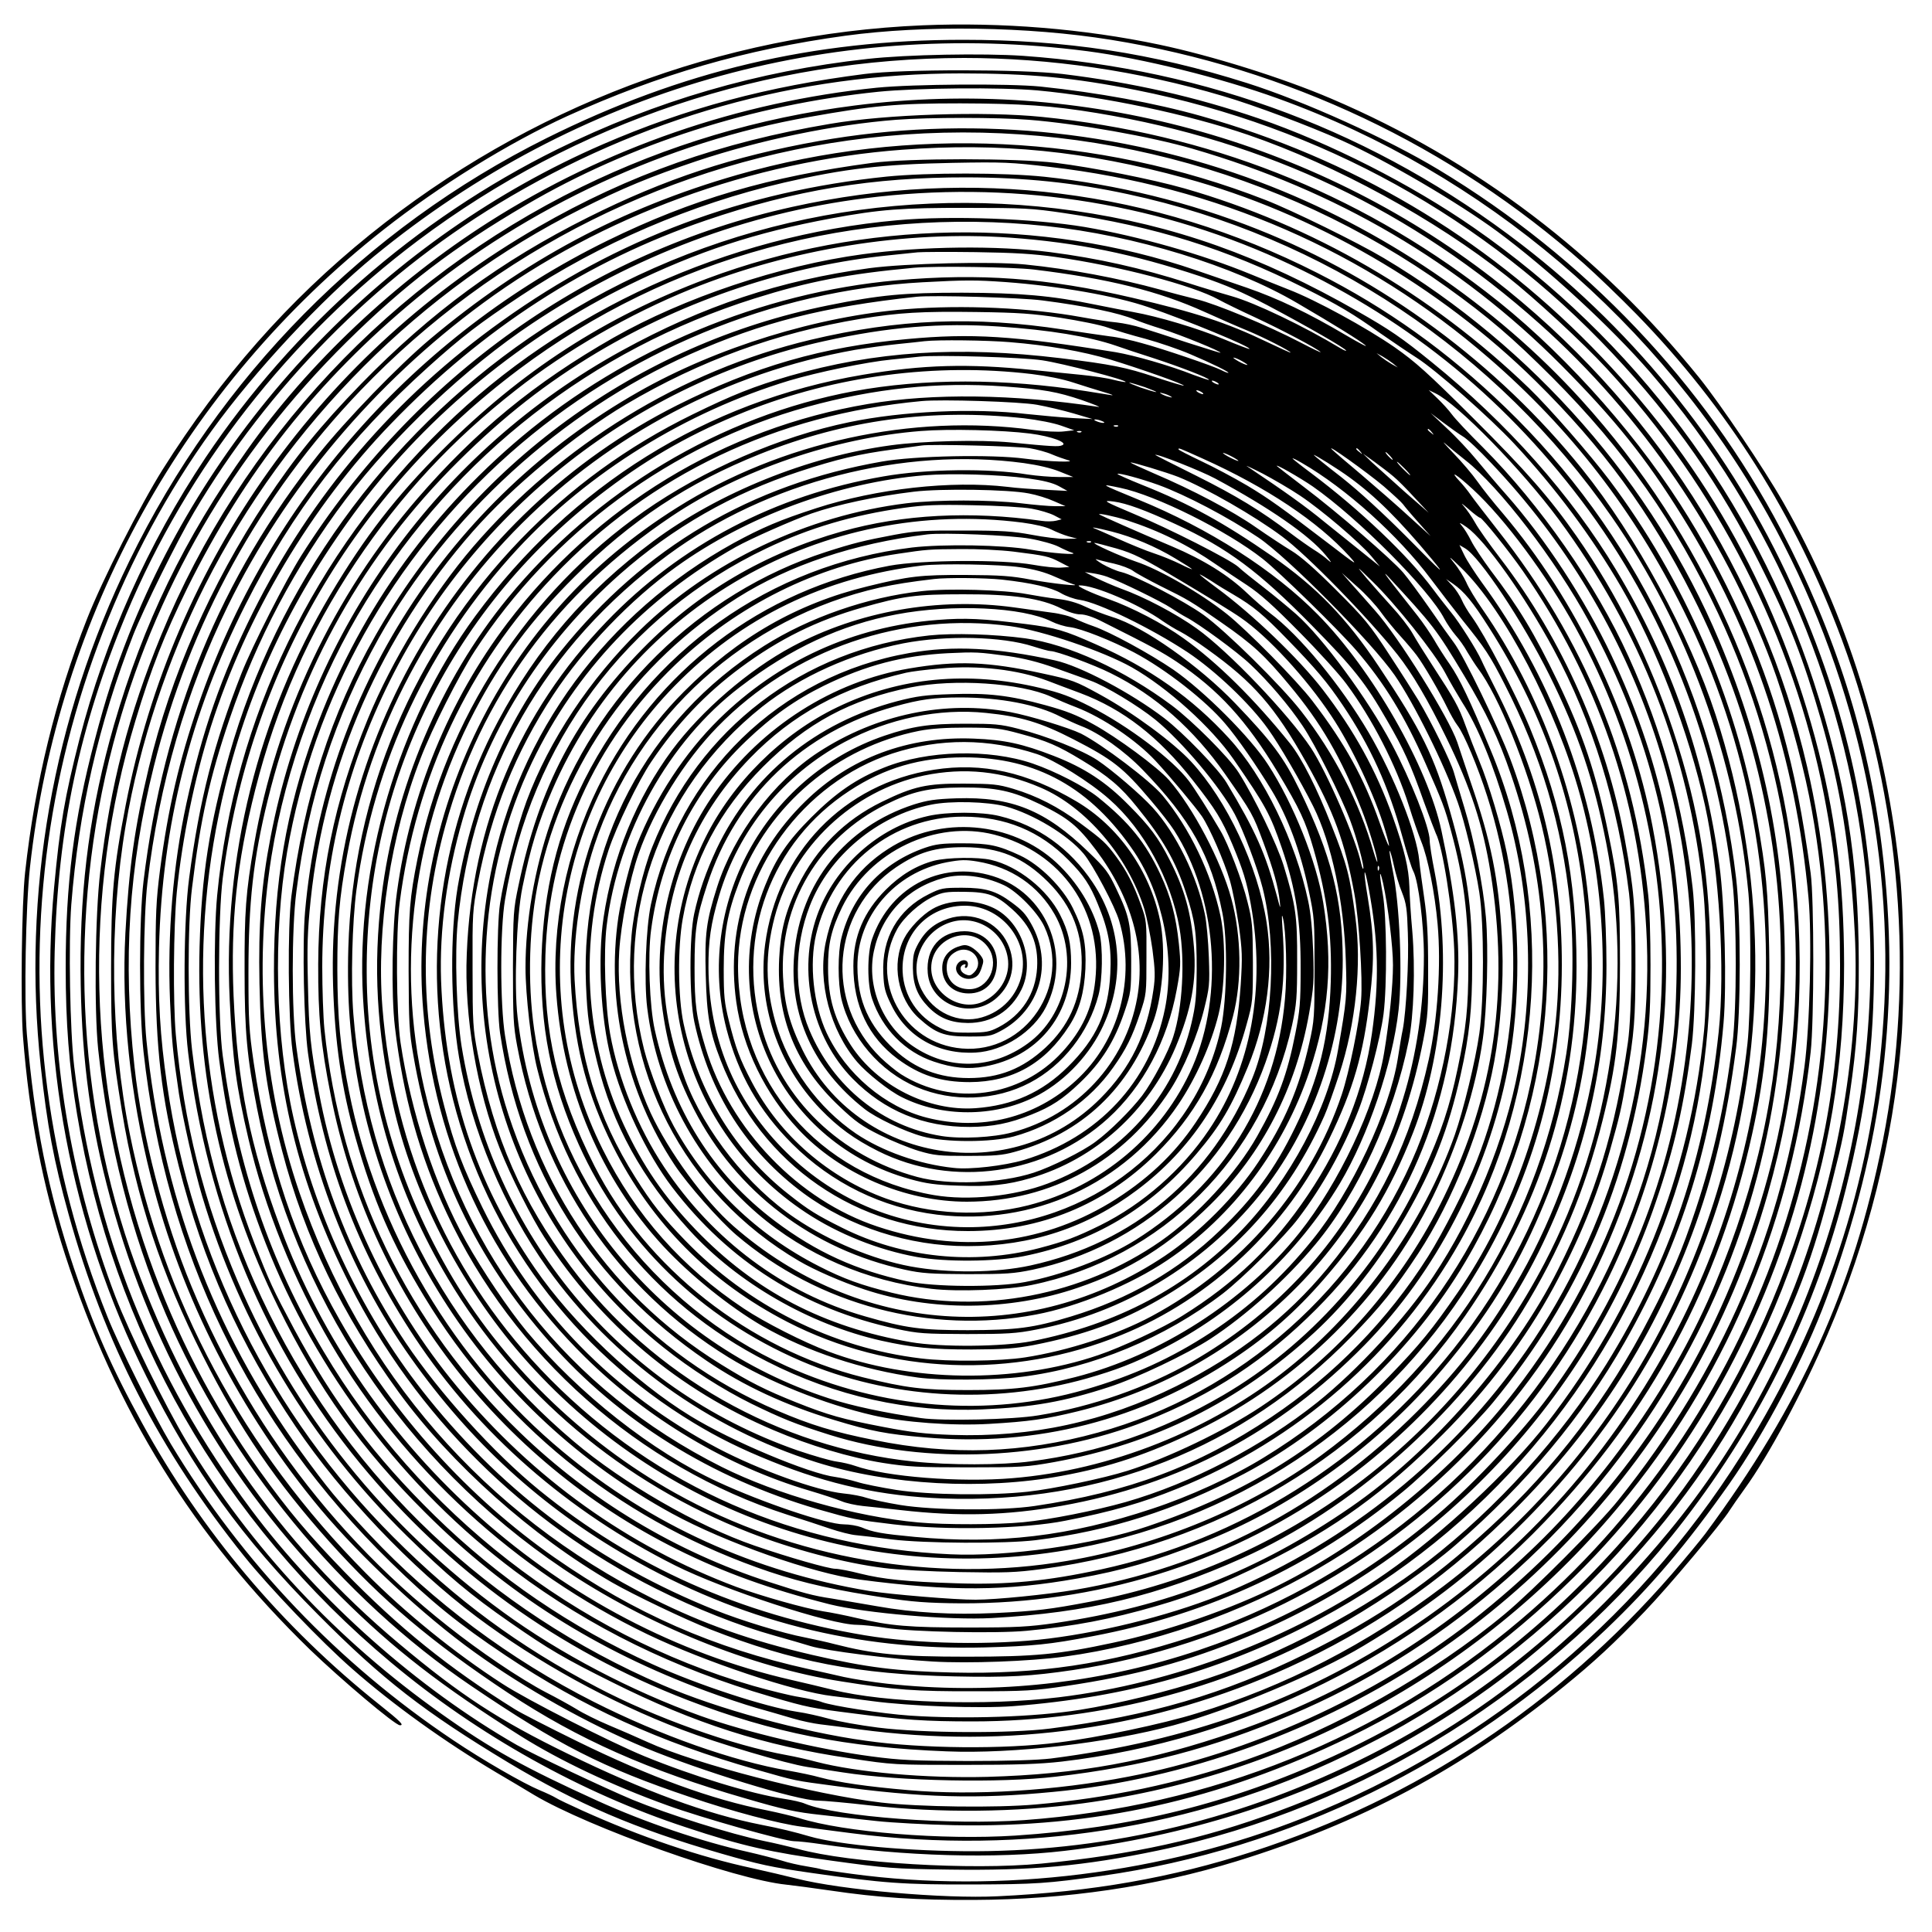 <?xml version="1.0" encoding="UTF-8" standalone="yes"?>
<svg version="1.0" xmlns="http://www.w3.org/2000/svg" width="100mm" height="100mm" viewBox="0 0 1000 1000" preserveAspectRatio="xMidYMid meet">
  <g transform="translate(0,1000) scale(0.1,-0.1)" fill="#000000" stroke="none">
    <path d="M4776 9869 c-1044 -44 -2042 -422 -2862 -1084 -421 -340 -771 -737
-1072 -1215 -114 -181 -313 -573 -391 -772 -163 -412 -270 -848 -321 -1313
-18 -160 -24 -682 -11 -851 33 -418 102 -771 218 -1129 261 -807 667 -1460
1267 -2043 161 -155 441 -392 466 -392 23 0 4 19 -105 106 -506 403 -921 896
-1230 1459 -157 285 -250 497 -352 800 -134 398 -205 752 -244 1213 -15 180
-6 662 16 862 143 1304 802 2492 1830 3301 288 227 649 450 951 588 476 216
921 345 1439 416 412 56 947 48 1375 -21 913 -147 1758 -547 2450 -1160 63
-56 185 -173 270 -260 470 -482 826 -1046 1063 -1684 307 -826 381 -1742 212
-2597 -151 -759 -424 -1364 -918 -2031 -27 -36 -106 -131 -175 -211 -587 -675
-1319 -1159 -2169 -1435 -417 -135 -831 -208 -1318 -231 -280 -14 -810 33
-1040 91 -55 14 -158 38 -230 54 -275 59 -581 163 -884 300 -62 28 -123 57
-135 65 -11 7 -49 25 -83 39 -84 35 -296 157 -446 258 -594 397 -1092 919
-1462 1533 -87 145 -269 509 -329 660 -308 769 -415 1578 -316 2385 98 793
399 1569 856 2201 220 306 570 681 842 904 1046 858 2352 1233 3690 1060 284
-37 692 -138 987 -245 1067 -385 1977 -1159 2535 -2154 445 -795 658 -1723
599 -2611 -51 -782 -277 -1501 -685 -2175 -538 -892 -1343 -1572 -2314 -1958
-730 -290 -1573 -395 -2341 -291 -84 11 -156 22 -159 24 -4 2 -38 9 -76 15
-38 6 -96 19 -129 30 -33 10 -114 31 -180 46 -230 51 -528 152 -770 262 -381
173 -554 269 -810 451 -541 383 -985 858 -1321 1413 -109 182 -295 560 -367
748 -221 580 -329 1192 -314 1785 16 636 129 1169 370 1745 317 759 847 1437
1512 1936 818 614 1803 943 2825 944 446 0 902 -67 1340 -197 161 -47 442
-153 615 -230 225 -101 600 -320 805 -471 261 -193 590 -496 794 -732 643
-746 1034 -1678 1121 -2670 103 -1182 -282 -2427 -1029 -3330 -563 -681 -1213
-1146 -2021 -1445 -390 -145 -754 -225 -1225 -271 -367 -35 -989 2 -1260 76
-41 11 -120 30 -175 41 -174 36 -497 138 -682 214 -143 60 -512 234 -598 283
-512 293 -1021 745 -1374 1217 -514 689 -813 1437 -917 2295 -22 184 -30 638
-15 838 38 483 141 934 320 1394 54 137 228 490 316 638 384 648 936 1208
1574 1595 738 447 1547 675 2394 675 357 0 586 -22 907 -86 957 -190 1806
-660 2467 -1364 318 -338 561 -686 766 -1097 148 -294 221 -482 312 -797 102
-353 153 -673 175 -1101 30 -577 -84 -1246 -312 -1835 -156 -400 -412 -848
-674 -1175 -426 -534 -933 -950 -1524 -1249 -647 -328 -1332 -495 -2040 -498
-335 -1 -705 32 -860 77 -78 23 -152 41 -250 60 -283 56 -602 173 -1000 367
-359 175 -554 302 -875 571 -619 518 -1077 1176 -1364 1962 -308 845 -349
1810 -115 2695 210 795 620 1500 1210 2082 299 295 552 488 928 708 538 315
1171 518 1822 585 197 20 634 24 824 7 344 -32 777 -123 1090 -230 455 -156
969 -437 1340 -732 146 -115 394 -345 514 -475 574 -620 969 -1395 1127 -2210
60 -309 83 -552 83 -880 1 -580 -99 -1103 -315 -1651 -198 -502 -487 -969
-840 -1359 -432 -478 -903 -826 -1472 -1087 -525 -241 -1044 -370 -1642 -409
-375 -24 -885 17 -1120 91 -33 10 -108 28 -167 40 -285 56 -602 172 -978 356
-151 74 -297 149 -325 167 -342 213 -603 424 -883 712 -186 192 -290 315 -441
526 -237 331 -433 709 -571 1102 -317 898 -342 1875 -69 2777 80 267 152 449
268 685 297 600 673 1076 1186 1500 575 475 1298 810 2030 939 336 60 457 71
785 71 318 -1 476 -12 707 -50 881 -145 1635 -504 2293 -1092 526 -469 950
-1091 1199 -1754 70 -187 154 -485 195 -690 315 -1582 -257 -3215 -1494 -4264
-718 -608 -1602 -965 -2570 -1036 -374 -27 -968 17 -1133 85 -17 8 -66 19
-107 25 -176 27 -473 118 -725 221 -179 74 -608 292 -735 375 -245 158 -504
368 -707 573 -634 639 -1048 1410 -1222 2277 -100 498 -107 1085 -20 1595 71
419 216 857 411 1243 423 836 1118 1532 1945 1945 215 108 360 168 598 248
330 110 711 189 1034 214 169 13 527 13 686 0 253 -20 631 -87 848 -150 745
-216 1378 -588 1907 -1119 277 -279 439 -480 630 -788 371 -596 585 -1244 651
-1972 18 -199 7 -661 -21 -871 -109 -839 -424 -1572 -964 -2245 -98 -123 -444
-470 -586 -588 -372 -310 -878 -595 -1342 -757 -348 -121 -710 -197 -1088
-230 -205 -18 -601 -13 -799 10 -345 41 -960 199 -1209 313 -53 24 -144 64
-202 88 -57 24 -132 61 -165 82 -33 20 -105 60 -160 88 -55 28 -166 96 -246
151 -712 482 -1258 1152 -1588 1950 -143 345 -256 781 -295 1138 -61 548 -29
1036 100 1552 185 742 549 1403 1070 1947 696 727 1623 1189 2619 1306 1062
125 2137 -151 3006 -773 212 -152 339 -261 544 -466 371 -372 638 -752 858
-1221 365 -778 485 -1653 346 -2510 -57 -353 -176 -740 -334 -1088 -280 -620
-729 -1182 -1290 -1619 -501 -389 -1150 -684 -1775 -804 -375 -73 -802 -99
-1135 -70 -221 19 -362 40 -460 66 -38 11 -112 26 -163 35 -287 49 -666 183
-1010 357 -431 218 -831 516 -1158 864 -169 180 -218 240 -357 431 -454 626
-720 1336 -799 2128 -19 190 -16 635 5 815 61 514 200 993 417 1435 297 606
758 1153 1320 1566 613 451 1391 736 2170 794 504 38 950 -6 1464 -147 662
-180 1315 -558 1815 -1051 346 -341 593 -679 811 -1109 319 -627 476 -1319
456 -2008 -15 -551 -120 -1032 -338 -1555 -207 -497 -559 -1006 -960 -1385
-453 -430 -955 -737 -1524 -933 -447 -154 -812 -221 -1284 -234 -320 -8 -673
23 -885 78 -44 12 -111 27 -150 34 -283 51 -687 195 -985 352 -407 213 -730
452 -1055 778 -632 633 -1041 1451 -1170 2339 -37 253 -48 450 -42 711 16 631
161 1208 448 1776 242 480 536 861 945 1229 173 156 264 226 480 369 408 271
881 474 1363 586 310 72 510 95 871 102 262 5 303 3 505 -21 862 -100 1632
-435 2272 -990 423 -366 751 -790 1005 -1301 344 -689 484 -1460 409 -2240
-53 -539 -220 -1086 -479 -1560 -334 -612 -785 -1105 -1352 -1480 -555 -366
-1135 -575 -1850 -667 -69 -8 -215 -13 -430 -13 -280 1 -349 4 -500 24 -266
35 -652 126 -885 210 -354 127 -728 323 -1020 536 -612 446 -1083 1032 -1374
1712 -177 413 -280 824 -321 1278 -15 166 -12 560 5 736 28 281 93 595 176
857 183 575 521 1143 933 1569 478 496 1017 843 1629 1052 462 158 865 224
1352 223 300 -1 554 -27 833 -87 1016 -218 1908 -813 2504 -1670 392 -564 643
-1255 708 -1950 15 -167 12 -616 -5 -775 -126 -1133 -691 -2141 -1575 -2811
-395 -299 -815 -516 -1275 -657 -177 -55 -515 -126 -716 -151 -279 -36 -711
-32 -998 9 -333 46 -769 166 -1051 288 -896 386 -1608 1059 -2036 1922 -215
434 -339 858 -400 1367 -23 198 -24 651 0 838 43 354 92 574 195 876 139 410
339 788 600 1134 250 330 623 683 966 911 525 350 1111 571 1723 648 738 94
1480 -16 2142 -316 635 -288 1149 -698 1565 -1248 429 -567 699 -1250 782
-1973 23 -201 23 -653 0 -842 -39 -312 -96 -571 -191 -858 -70 -210 -123 -336
-237 -555 -213 -414 -490 -778 -823 -1084 -313 -288 -583 -474 -958 -658 -424
-209 -808 -321 -1323 -387 -208 -26 -659 -24 -890 5 -94 12 -208 32 -255 46
-47 13 -121 30 -165 36 -164 25 -513 139 -748 246 -424 192 -798 447 -1126
768 -315 309 -525 589 -728 966 -110 206 -128 244 -206 445 -293 753 -345
1575 -151 2367 129 526 356 999 697 1452 357 473 847 875 1392 1141 354 173
655 272 1050 345 248 46 367 55 700 54 294 0 335 -2 504 -27 468 -69 836 -184
1241 -387 174 -87 257 -136 396 -236 62 -43 146 -100 187 -126 100 -64 377
-308 504 -444 213 -228 404 -484 555 -744 182 -313 349 -748 433 -1129 74
-339 105 -846 71 -1171 -69 -647 -252 -1189 -581 -1720 -235 -378 -566 -744
-925 -1022 -315 -244 -767 -484 -1140 -606 -207 -68 -460 -130 -660 -162 -230
-37 -597 -49 -880 -30 -145 10 -401 50 -456 70 -16 7 -68 18 -115 26 -47 7
-155 34 -240 58 -919 266 -1727 895 -2224 1731 -277 464 -446 961 -522 1530
-26 188 -25 723 0 920 137 1061 680 1994 1534 2634 775 581 1744 845 2728 741
458 -48 970 -205 1300 -399 195 -114 322 -193 352 -218 15 -13 -29 10 -99 51
-194 115 -353 191 -515 247 -81 28 -199 68 -262 90 -805 276 -1722 260 -2531
-43 -531 -199 -962 -478 -1370 -887 -242 -243 -400 -446 -580 -749 -376 -634
-557 -1363 -521 -2097 15 -309 34 -451 97 -720 83 -356 234 -731 427 -1060
377 -644 959 -1177 1638 -1504 298 -143 763 -298 959 -320 52 -6 145 -18 205
-26 192 -26 559 -39 729 -26 595 46 1092 187 1588 452 843 451 1487 1206 1810
2124 139 394 208 805 211 1250 2 445 -55 810 -193 1225 -122 367 -287 700
-500 1005 -137 196 -258 335 -534 610 -239 238 -301 293 -408 368 -146 101
-407 244 -547 298 -53 21 -141 56 -196 79 -250 103 -580 197 -860 245 -262 44
-697 60 -970 35 -880 -78 -1731 -466 -2348 -1069 -674 -658 -1085 -1508 -1173
-2426 -20 -212 -15 -663 11 -855 46 -348 117 -630 240 -945 260 -667 718
-1269 1290 -1697 392 -293 823 -504 1325 -650 193 -56 208 -59 430 -87 252
-33 372 -41 615 -41 680 0 1350 180 1935 520 205 119 429 276 565 394 371 323
655 664 874 1048 296 520 460 1050 512 1653 17 197 6 614 -21 813 -75 555
-252 1062 -535 1532 -233 387 -562 758 -955 1076 -155 126 -217 168 -380 261
-508 290 -954 448 -1470 522 -999 142 -1996 -90 -2820 -657 -750 -515 -1306
-1289 -1553 -2157 -103 -365 -144 -626 -154 -995 -18 -667 113 -1267 407
-1865 208 -423 430 -735 761 -1064 417 -417 885 -714 1457 -925 81 -30 197
-69 257 -86 61 -17 146 -42 190 -55 44 -13 107 -26 140 -30 33 -4 124 -15 201
-26 776 -104 1527 4 2227 322 417 190 781 439 1115 764 446 433 758 909 971
1480 109 293 178 585 227 960 25 185 25 672 0 880 -110 940 -529 1795 -1194
2436 -301 291 -614 514 -975 697 -847 430 -1786 548 -2717 341 -1045 -231
-1955 -878 -2540 -1804 -81 -128 -254 -468 -310 -610 -143 -364 -217 -651
-271 -1060 -29 -216 -32 -686 -5 -905 97 -803 403 -1532 890 -2125 459 -557
1025 -966 1696 -1225 439 -169 823 -245 1340 -265 345 -14 833 43 1175 135
295 80 744 268 982 411 317 190 546 364 787 599 504 491 859 1071 1066 1743
244 792 233 1668 -30 2477 -137 419 -411 924 -690 1271 -438 546 -1035 986
-1680 1242 -352 140 -729 232 -1103 272 -209 22 -606 22 -817 1 -742 -76
-1396 -321 -1990 -746 -558 -398 -987 -901 -1291 -1510 -163 -328 -262 -612
-344 -988 -70 -322 -99 -676 -85 -1022 9 -210 14 -263 46 -480 18 -120 82
-404 120 -530 200 -671 563 -1273 1060 -1760 207 -203 331 -307 536 -449 200
-139 277 -184 528 -309 426 -213 782 -327 1230 -393 223 -34 228 -34 585 -34
279 0 394 4 510 17 946 111 1842 555 2500 1241 550 572 903 1233 1074 2007 71
321 95 588 88 965 -6 298 -15 395 -62 662 -111 629 -377 1242 -764 1757 -101
134 -313 377 -417 477 -509 490 -1121 844 -1784 1034 -165 47 -478 109 -665
132 -208 25 -759 25 -950 0 -534 -71 -933 -188 -1370 -402 -998 -489 -1757
-1350 -2118 -2402 -100 -289 -158 -541 -199 -858 -20 -156 -23 -223 -23 -505
1 -420 30 -668 120 -1025 126 -497 317 -922 606 -1350 236 -349 597 -729 935
-983 314 -235 690 -443 1064 -585 183 -70 539 -176 650 -193 47 -7 129 -20
183 -28 296 -46 813 -56 1102 -22 452 53 809 146 1220 321 757 320 1423 883
1880 1590 426 659 653 1403 672 2210 14 610 -96 1184 -339 1760 -341 810 -963
1519 -1735 1979 -132 79 -476 248 -613 301 -870 340 -1843 386 -2733 130 -600
-172 -1108 -444 -1592 -851 -162 -136 -434 -417 -575 -594 -508 -639 -804
-1361 -907 -2210 -24 -198 -24 -672 0 -885 114 -1034 547 -1927 1278 -2640
212 -207 353 -321 595 -483 401 -268 797 -449 1297 -591 218 -62 192 -56 408
-85 450 -61 736 -69 1129 -31 684 64 1387 319 1970 712 533 359 996 855 1322
1418 171 295 312 629 408 966 151 532 197 1049 144 1619 -84 912 -476 1792
-1110 2491 -445 490 -1035 890 -1664 1127 -726 273 -1520 347 -2282 212 -442
-79 -795 -195 -1194 -395 -450 -225 -812 -490 -1174 -861 -211 -217 -344 -381
-495 -609 -285 -432 -491 -901 -605 -1379 -73 -306 -103 -521 -121 -856 -21
-404 24 -835 132 -1262 157 -625 462 -1220 878 -1719 211 -251 533 -551 796
-740 265 -191 591 -373 883 -495 289 -120 791 -274 895 -274 29 0 151 -11 273
-25 362 -40 751 -36 1099 11 1113 150 2123 723 2829 1604 521 649 843 1434
938 2285 18 161 18 794 0 925 -42 306 -83 513 -148 746 -110 396 -295 803
-527 1164 -262 407 -638 819 -1007 1101 -673 517 -1439 818 -2298 904 -298 30
-803 14 -1095 -36 -566 -95 -1042 -263 -1512 -534 -1114 -641 -1888 -1724
-2134 -2990 -64 -330 -76 -460 -76 -850 0 -362 5 -421 56 -735 74 -450 204
-843 420 -1270 191 -378 378 -651 655 -961 271 -302 529 -520 926 -783 362
-239 724 -400 1228 -545 199 -58 259 -71 390 -85 85 -10 216 -24 290 -32 74
-8 252 -18 395 -21 728 -15 1377 129 2050 456 429 209 807 478 1166 832 562
555 970 1260 1173 2030 183 698 194 1449 30 2159 -231 999 -808 1895 -1629
2530 -930 719 -2128 1044 -3300 894 -498 -63 -972 -205 -1416 -422 -982 -481
-1760 -1310 -2175 -2320 -168 -409 -263 -775 -315 -1222 -27 -226 -32 -715
-11 -920 52 -485 171 -954 350 -1371 329 -766 905 -1468 1582 -1926 450 -305
679 -422 1130 -574 220 -75 463 -139 580 -154 58 -8 175 -23 260 -34 889 -114
1774 26 2555 403 105 51 240 121 300 156 956 549 1674 1415 2030 2450 175 508
250 957 250 1490 -1 436 -46 785 -151 1174 -212 784 -592 1448 -1158 2024
-559 569 -1241 972 -2021 1192 -238 67 -533 121 -830 152 -161 16 -658 13
-847 -6 -715 -73 -1404 -311 -2008 -695 -484 -308 -934 -732 -1251 -1181 -327
-461 -536 -894 -689 -1422 -121 -421 -175 -814 -173 -1268 2 -412 43 -751 135
-1110 210 -826 618 -1543 1214 -2136 275 -273 517 -460 931 -721 201 -126 470
-254 756 -357 172 -63 608 -186 657 -186 22 0 84 -7 138 -15 428 -63 905 -77
1262 -35 619 72 1220 262 1735 550 390 218 682 438 1009 759 354 349 626 715
840 1133 201 390 290 624 392 1033 54 215 58 234 89 446 36 248 47 408 46 679
-1 528 -68 941 -233 1450 -306 942 -929 1775 -1759 2351 -324 225 -747 440
-1114 566 -327 112 -654 186 -1015 230 -210 25 -826 26 -1025 0 -503 -64 -921
-176 -1355 -364 -1106 -480 -2006 -1410 -2453 -2538 -75 -191 -119 -326 -177
-547 -108 -411 -150 -742 -150 -1178 0 -283 17 -506 59 -758 185 -1120 750
-2106 1626 -2838 448 -375 985 -675 1525 -852 292 -97 440 -130 755 -173 284
-39 316 -42 610 -46 425 -6 693 18 1080 99 1062 221 2057 845 2721 1708 403
523 684 1100 839 1720 105 422 145 740 145 1160 0 691 -137 1324 -425 1960
-310 687 -798 1302 -1400 1765 -754 580 -1621 908 -2580 976 -207 14 -600 7
-805 -16 -569 -63 -1096 -217 -1606 -468 -732 -362 -1365 -917 -1821 -1597
-296 -443 -520 -943 -652 -1457 -76 -298 -101 -442 -131 -767 -81 -864 85
-1744 478 -2531 243 -488 495 -837 887 -1231 335 -338 553 -506 986 -767 359
-215 658 -343 1102 -471 198 -57 256 -70 472 -101 366 -52 469 -60 825 -59
333 1 389 5 675 45 965 137 1883 586 2606 1274 238 227 418 440 640 755 185
264 389 652 503 960 294 791 386 1534 287 2332 -71 574 -243 1114 -521 1644
-400 761 -1015 1408 -1774 1866 -265 160 -695 354 -991 448 -492 156 -940 224
-1470 224 -777 0 -1457 -161 -2156 -509 -937 -467 -1694 -1233 -2159 -2188
-397 -814 -556 -1719 -459 -2617 33 -305 67 -488 144 -765 185 -668 472 -1226
909 -1770 129 -161 400 -444 558 -582 211 -186 482 -380 748 -538 63 -37 151
-89 195 -116 283 -168 1038 -437 1305 -464 36 -4 137 -17 225 -30 258 -38 449
-50 745 -49 480 2 933 69 1360 200 646 199 1164 476 1695 905 155 126 260 223
418 388 124 129 400 458 440 524 11 17 46 68 78 112 122 168 302 503 429 800
209 486 338 999 381 1520 17 207 14 658 -6 850 -71 703 -276 1358 -605 1935
-101 177 -322 504 -434 644 -514 638 -1159 1127 -1907 1446 -250 107 -618 222
-889 279 -389 82 -816 117 -1224 100z m452 -1099 c346 -25 635 -84 984 -200
136 -46 216 -81 350 -151 207 -110 397 -219 405 -233 4 -5 -9 0 -28 11 -189
114 -443 236 -564 270 -49 14 -151 44 -225 68 -244 78 -467 128 -715 160 -271
35 -661 31 -970 -11 -429 -58 -926 -225 -1290 -432 -407 -232 -712 -483 -1014
-832 -435 -503 -732 -1132 -846 -1792 -43 -249 -50 -347 -49 -658 0 -309 12
-440 65 -710 188 -965 760 -1825 1584 -2380 430 -290 972 -510 1440 -583 277
-44 384 -52 690 -51 260 0 309 3 470 27 364 54 632 127 948 258 990 412 1764
1237 2108 2249 97 283 146 502 186 815 21 171 24 640 4 810 -48 417 -156 810
-331 1195 -169 374 -457 786 -755 1085 -72 71 -144 148 -160 170 -16 22 -50
59 -75 83 l-45 43 35 -17 c116 -56 446 -394 636 -650 426 -576 677 -1219 750
-1923 19 -184 21 -552 4 -727 -73 -744 -349 -1433 -816 -2034 -189 -243 -543
-573 -829 -772 -485 -338 -1099 -571 -1694 -643 -379 -46 -905 -29 -1172 39
-52 13 -148 36 -214 51 -1189 272 -2211 1178 -2645 2345 -156 418 -221 743
-241 1195 -16 382 16 688 112 1067 110 434 279 815 521 1178 231 345 497 632
828 891 260 205 589 394 905 522 518 209 1111 305 1653 267z m236 -100 c327
-46 711 -147 844 -221 29 -16 115 -58 191 -93 139 -65 317 -159 336 -178 6 -6
-42 17 -105 50 -165 86 -433 198 -536 223 -49 12 -134 34 -189 50 -214 59
-469 107 -699 130 -171 17 -618 6 -806 -19 -461 -63 -860 -195 -1280 -426
-946 -519 -1612 -1440 -1819 -2516 -49 -253 -64 -454 -58 -760 7 -352 33 -544
117 -866 117 -448 311 -848 603 -1249 272 -373 694 -749 1107 -987 110 -63
377 -191 505 -241 427 -168 770 -234 1266 -244 278 -6 397 1 614 33 400 60
807 193 1161 379 708 371 1262 940 1609 1650 242 496 375 1063 375 1602 0 593
-111 1093 -358 1618 -139 294 -345 608 -546 835 -42 47 -109 126 -150 176 -41
50 -112 126 -158 168 l-83 78 65 -49 c36 -27 82 -60 102 -72 21 -12 85 -72
143 -134 778 -817 1148 -1925 1015 -3037 -78 -655 -313 -1246 -713 -1795 -135
-184 -381 -448 -572 -611 -786 -675 -1814 -991 -2852 -879 -73 8 -174 24 -225
35 -51 12 -133 30 -183 41 -491 109 -899 288 -1313 576 -445 310 -833 738
-1112 1228 -232 407 -371 822 -447 1336 -24 166 -27 212 -27 464 0 365 25 590
100 895 167 680 499 1270 988 1754 236 234 454 404 716 561 462 275 996 452
1515 504 61 6 126 13 145 15 19 2 154 3 300 1 201 -3 301 -9 414 -25z m-114
-65 c383 -46 648 -112 884 -219 77 -35 180 -80 227 -99 79 -33 219 -104 219
-112 0 -2 -55 23 -122 55 -211 101 -370 153 -698 229 -442 103 -789 128 -1220
90 -698 -62 -1397 -355 -1940 -810 -492 -414 -854 -929 -1072 -1529 -147 -405
-211 -780 -210 -1237 2 -587 123 -1090 393 -1623 340 -675 900 -1230 1584
-1573 210 -105 427 -191 614 -243 69 -19 153 -44 186 -54 77 -24 422 -68 633
-80 184 -11 502 1 679 25 449 61 921 225 1323 460 647 378 1171 958 1469 1626
318 712 402 1442 254 2214 -110 577 -394 1169 -777 1621 -45 52 -103 125 -129
162 -26 37 -82 103 -125 147 -42 44 -61 66 -42 49 19 -17 67 -56 106 -87 175
-137 465 -515 637 -831 323 -592 472 -1208 454 -1876 -6 -228 -13 -294 -58
-555 -145 -843 -620 -1646 -1299 -2196 -342 -277 -750 -501 -1155 -632 -432
-141 -792 -194 -1235 -184 -291 7 -442 26 -725 91 -318 74 -563 160 -823 290
-874 438 -1514 1173 -1833 2106 -187 547 -237 1153 -144 1737 75 464 248 930
491 1323 467 754 1169 1300 2009 1565 280 88 480 127 825 159 112 10 508 4
620 -9z m-145 -65 c274 -20 572 -72 739 -130 197 -67 533 -206 523 -216 -2 -2
-62 21 -134 51 -131 55 -338 117 -468 140 -38 7 -126 24 -195 38 -227 47 -390
61 -690 62 -303 0 -423 -11 -695 -66 -988 -200 -1836 -818 -2342 -1709 -229
-401 -370 -841 -435 -1350 -20 -159 -17 -629 6 -800 76 -578 291 -1136 613
-1589 310 -437 675 -770 1123 -1028 579 -333 1185 -487 1845 -470 252 7 337
15 560 58 604 114 1138 362 1605 747 128 105 371 346 467 462 444 540 705
1143 795 1840 17 132 21 217 21 425 0 143 -5 307 -12 364 -78 706 -330 1317
-778 1886 -65 83 -129 166 -142 185 -13 19 -38 50 -54 67 -60 64 -20 40 67
-40 164 -151 381 -443 530 -714 320 -583 475 -1245 445 -1903 -34 -743 -293
-1446 -755 -2045 -311 -405 -766 -780 -1223 -1009 -243 -123 -579 -239 -861
-299 -279 -60 -404 -72 -755 -72 -349 0 -482 13 -685 65 -41 11 -111 26 -155
35 -111 21 -328 87 -465 142 -594 238 -1079 595 -1481 1093 -333 412 -582 929
-700 1455 -94 417 -106 948 -33 1375 137 798 542 1522 1154 2064 593 525 1359
843 2135 885 220 12 275 12 430 1z m190 -95 c226 -29 398 -65 478 -99 21 -9
86 -32 145 -50 95 -30 306 -116 299 -122 -1 -1 -78 23 -172 53 -93 31 -199 65
-235 76 -36 12 -94 24 -130 28 -36 3 -119 16 -185 28 -264 48 -610 64 -902 41
-458 -36 -982 -197 -1388 -428 -984 -559 -1626 -1560 -1726 -2690 -15 -170 -6
-577 15 -732 78 -552 256 -1025 554 -1475 329 -495 791 -899 1347 -1178 252
-126 805 -307 940 -307 28 0 95 -7 150 -16 139 -21 569 -30 729 -15 242 23
437 60 671 128 195 56 347 117 570 227 354 175 613 363 911 660 229 228 432
498 575 762 131 242 223 466 292 709 51 181 59 214 86 375 40 233 46 304 46
585 0 301 -7 388 -55 650 -96 523 -322 1034 -643 1453 -56 73 -116 157 -132
187 -17 30 -44 69 -60 87 -17 18 -7 12 24 -15 29 -26 57 -47 62 -47 11 0 150
-173 221 -275 386 -556 601 -1176 639 -1851 44 -763 -182 -1555 -622 -2187
-385 -552 -913 -979 -1541 -1246 -257 -109 -616 -203 -928 -242 -289 -36 -682
-29 -955 17 -640 107 -1199 356 -1685 752 -235 192 -514 500 -690 762 -301
450 -488 953 -566 1530 -25 179 -25 614 0 805 61 481 200 906 427 1313 355
633 946 1173 1610 1468 371 165 693 247 1174 298 86 9 535 -4 650 -19z m95
-90 c96 -15 207 -37 245 -51 39 -14 126 -40 195 -58 69 -19 172 -54 230 -79
109 -46 211 -96 197 -97 -4 0 -20 6 -35 14 -40 21 -304 111 -412 140 -52 15
-126 31 -165 35 -38 5 -146 21 -239 35 -465 71 -856 55 -1311 -53 -666 -159
-1291 -542 -1746 -1071 -212 -247 -421 -588 -545 -891 -176 -429 -255 -822
-257 -1269 -1 -267 13 -418 65 -679 199 -1017 862 -1887 1792 -2350 244 -121
479 -206 791 -285 186 -46 618 -83 839 -71 498 28 854 113 1296 310 563 251
1113 736 1448 1276 195 316 325 624 417 990 72 289 90 445 90 809 0 337 -7
418 -61 680 -62 305 -133 516 -260 780 -124 256 -201 384 -350 580 -39 53 -84
120 -99 150 -15 30 -37 66 -49 79 -17 20 -12 18 26 -8 96 -68 299 -353 449
-631 202 -375 334 -804 391 -1265 19 -162 16 -616 -6 -770 -65 -456 -167 -789
-361 -1175 -228 -455 -655 -943 -1075 -1232 -479 -330 -949 -514 -1530 -599
-133 -19 -197 -23 -445 -23 -308 0 -406 8 -580 49 -55 13 -134 29 -175 35 -94
15 -320 79 -448 126 -560 210 -1051 561 -1444 1034 -361 434 -614 972 -717
1525 -44 234 -52 314 -57 555 -5 205 -3 277 14 442 74 706 365 1368 840 1908
203 231 528 500 792 657 384 227 780 371 1216 443 197 32 314 39 599 35 217
-3 289 -8 435 -30z m-320 -45 c264 -18 468 -52 605 -99 33 -12 121 -41 196
-65 138 -45 293 -105 286 -112 -1 -2 -37 10 -78 25 -123 49 -309 102 -404 118
-533 86 -746 99 -1080 68 -438 -40 -791 -142 -1191 -343 -1115 -561 -1819
-1748 -1780 -3002 9 -295 44 -534 116 -789 90 -320 189 -548 357 -824 397
-654 990 -1137 1718 -1399 182 -66 348 -107 585 -145 185 -30 258 -38 410 -41
698 -15 1366 176 1930 552 493 328 900 794 1146 1311 223 468 329 935 329
1440 0 121 -6 274 -13 340 -64 601 -279 1157 -632 1640 -36 50 -77 113 -91
142 l-25 52 29 -17 c77 -45 300 -381 437 -657 149 -301 230 -543 294 -870 141
-722 24 -1516 -319 -2172 -482 -920 -1339 -1560 -2350 -1753 -210 -40 -284
-49 -492 -59 -224 -10 -422 1 -613 35 -80 14 -185 32 -234 40 -100 15 -147 28
-326 86 -482 156 -923 421 -1288 773 -581 560 -930 1282 -1013 2090 -6 61 -11
205 -11 320 0 520 118 1018 352 1485 444 888 1279 1541 2245 1754 332 74 606
96 905 76z m57 -81 c197 -16 375 -47 523 -91 145 -44 383 -128 377 -134 -2 -2
-69 18 -150 45 -147 49 -223 65 -487 97 -531 64 -960 36 -1404 -92 -184 -54
-293 -97 -501 -199 -337 -165 -631 -379 -890 -647 -555 -576 -869 -1319 -892
-2113 -4 -132 -1 -268 7 -365 85 -1081 711 -2041 1670 -2565 273 -149 730
-310 970 -341 470 -62 760 -60 1128 6 234 42 393 88 642 185 449 174 882 481
1208 853 230 264 392 512 521 802 240 538 327 1056 276 1640 -48 544 -246
1096 -552 1537 -35 50 -73 113 -84 140 -12 26 -39 71 -62 98 -34 42 -28 38 37
-25 221 -214 493 -734 614 -1175 127 -461 152 -964 71 -1425 -66 -372 -199
-746 -377 -1060 -156 -275 -313 -482 -537 -706 -496 -496 -1096 -809 -1771
-923 -142 -24 -409 -51 -514 -51 -103 -1 -446 28 -550 45 -597 100 -1127 340
-1585 720 -562 466 -966 1145 -1109 1868 -45 225 -59 375 -60 627 0 248 9 364
50 590 241 1332 1294 2381 2629 2619 61 10 160 24 220 30 61 6 124 13 140 15
70 8 323 5 442 -5z m1984 -111 l24 -20 -31 17 c-17 10 -41 26 -55 37 l-24 20
31 -17 c17 -10 41 -26 55 -37z m-1816 17 c103 -15 440 -103 431 -112 -2 -2
-30 3 -62 11 -33 9 -108 20 -169 26 -60 6 -173 17 -250 25 -334 34 -566 28
-880 -25 -806 -136 -1509 -574 -2005 -1249 -400 -544 -620 -1294 -581 -1976
31 -531 175 -1009 439 -1452 355 -597 905 -1060 1562 -1316 221 -86 488 -157
695 -183 67 -9 240 -18 390 -21 239 -4 288 -3 430 16 906 122 1689 591 2189
1311 386 556 576 1152 576 1808 0 454 -72 821 -241 1234 -72 174 -233 481
-300 574 -20 27 -44 67 -53 89 -10 22 -31 55 -49 74 l-32 34 35 -24 c59 -41
102 -93 189 -230 268 -422 426 -862 485 -1349 104 -851 -137 -1711 -669 -2380
-464 -584 -1108 -987 -1825 -1143 -281 -61 -488 -81 -750 -72 -259 8 -380 21
-497 50 -54 14 -112 25 -129 25 -35 0 -242 59 -419 120 -296 102 -680 323
-935 539 -671 567 -1072 1343 -1141 2211 -14 175 -6 478 16 644 89 663 376
1269 834 1765 368 397 871 709 1406 871 144 43 402 97 530 109 61 6 126 13
145 15 88 10 531 -3 635 -19z m1035 -5 c19 -11 31 -19 25 -19 -5 0 -26 8 -45
19 -19 11 -30 19 -25 19 6 0 26 -8 45 -19z m-1090 -66 c75 -9 161 -26 215 -44
50 -16 122 -39 160 -50 39 -11 54 -18 35 -15 -19 3 -75 12 -125 20 -427 67
-846 67 -1207 0 -687 -128 -1333 -514 -1791 -1072 -347 -423 -584 -982 -652
-1541 -44 -364 -26 -693 59 -1078 100 -452 345 -930 666 -1299 714 -821 1803
-1200 2873 -999 882 165 1635 692 2086 1458 282 479 424 1000 425 1561 1 510
-111 974 -346 1435 -29 58 -61 121 -69 140 -25 56 -117 201 -158 250 -20 25
-63 79 -94 121 -131 176 -379 411 -629 599 -54 40 -98 75 -98 77 0 3 21 -7 48
-23 229 -132 500 -376 668 -601 49 -65 123 -161 164 -213 118 -146 143 -185
217 -330 190 -371 298 -733 339 -1135 23 -228 15 -561 -19 -780 -133 -845
-576 -1569 -1270 -2079 -367 -269 -837 -464 -1312 -545 -682 -117 -1422 11
-2030 351 -484 270 -907 685 -1175 1153 -277 482 -420 1004 -422 1540 -5 991
448 1904 1243 2501 229 173 451 297 719 404 465 185 982 253 1480 194z m960
-44 c8 -5 11 -10 5 -10 -5 0 -17 5 -25 10 -8 5 -10 10 -5 10 6 0 17 -5 25 -10z
m-374 -24 c38 -14 64 -25 58 -25 -5 -1 -41 10 -80 23 -38 14 -64 25 -58 25 5
1 41 -10 80 -23z m-731 4 c207 -15 278 -28 405 -71 63 -22 102 -38 85 -35
-439 66 -857 72 -1192 15 -744 -125 -1407 -528 -1867 -1134 -302 -398 -502
-886 -571 -1390 -26 -185 -31 -530 -11 -700 42 -357 127 -664 269 -966 342
-734 996 -1312 1762 -1559 72 -23 171 -55 220 -72 50 -17 110 -32 135 -34 25
-2 108 -12 185 -22 172 -21 587 -23 745 -4 384 48 724 156 1080 344 453 240
878 647 1144 1096 470 793 555 1746 233 2604 -63 168 -242 537 -292 602 -19
25 -76 105 -126 178 -51 73 -112 156 -136 184 -58 68 -341 313 -512 442 -75
57 -138 106 -141 109 -17 18 118 -59 185 -105 235 -164 605 -536 681 -685 14
-26 40 -64 58 -85 18 -20 46 -59 61 -87 16 -27 41 -66 55 -85 106 -140 256
-510 329 -810 80 -332 107 -700 73 -1020 -54 -503 -235 -1005 -507 -1400 -131
-190 -195 -269 -355 -434 -355 -365 -734 -601 -1249 -776 -278 -95 -727 -159
-1021 -145 -804 36 -1519 349 -2072 906 -510 516 -810 1181 -869 1929 -31 404
43 887 198 1285 61 158 197 427 280 555 401 615 1021 1071 1721 1264 348 96
676 130 1017 106z m1025 -30 c8 -5 11 -10 5 -10 -5 0 -17 5 -25 10 -8 5 -10
10 -5 10 6 0 17 -5 25 -10z m-160 -22 c10 -6 7 -7 -10 -2 -14 3 -32 11 -40 16
-10 6 -7 7 10 2 14 -3 32 -11 40 -16z m-693 -43 c50 -9 135 -29 190 -45 l98
-29 -100 5 c-55 3 -163 13 -240 21 -275 32 -645 15 -918 -42 -361 -74 -755
-246 -1064 -462 -600 -420 -1027 -1075 -1172 -1798 -41 -205 -46 -273 -46
-580 1 -267 3 -315 24 -434 100 -582 324 -1054 705 -1486 360 -408 837 -706
1390 -867 183 -52 191 -54 391 -78 274 -32 676 -24 890 19 235 46 400 93 577
165 622 250 1140 702 1466 1281 433 770 493 1739 157 2544 -109 262 -160 368
-210 441 -29 41 -66 100 -83 130 -18 30 -55 85 -84 122 -29 37 -86 109 -126
160 -40 51 -54 72 -30 47 237 -256 252 -275 397 -517 114 -190 178 -324 242
-512 173 -506 212 -1007 118 -1515 -156 -842 -661 -1570 -1399 -2020 -161 -99
-384 -201 -576 -264 -429 -143 -795 -186 -1229 -146 -168 16 -217 24 -277 50
-21 8 -61 15 -91 15 -86 0 -418 112 -650 219 -341 157 -720 456 -990 779 -93
112 -231 316 -315 467 -160 287 -285 668 -339 1030 -22 151 -25 567 -4 725 83
646 358 1229 796 1688 502 527 1153 836 1905 906 105 10 507 -3 597 -19z m-67
-70 c75 -9 152 -24 192 -38 l68 -24 -53 -6 c-29 -4 -102 0 -162 8 -624 85
-1304 -64 -1840 -402 -453 -284 -796 -664 -1030 -1138 -227 -461 -327 -977
-284 -1470 59 -691 347 -1306 836 -1788 326 -322 738 -567 1161 -692 68 -20
143 -45 167 -55 23 -10 73 -21 111 -25 38 -4 125 -13 194 -21 307 -35 552 -28
835 22 611 109 1125 381 1567 831 370 377 636 888 742 1428 68 346 66 769 -4
1117 -29 142 -96 366 -142 476 -22 53 -55 138 -73 188 -36 99 -55 132 -167
304 -41 63 -90 141 -107 172 -18 32 -67 95 -109 140 -42 46 -101 113 -131 148
-54 65 -54 65 33 -20 118 -114 322 -370 376 -472 24 -46 64 -114 88 -153 81
-126 161 -321 232 -565 121 -417 143 -890 59 -1333 -69 -367 -230 -759 -442
-1076 -145 -217 -389 -481 -598 -649 -286 -228 -652 -419 -994 -517 -156 -44
-392 -91 -529 -104 -133 -13 -404 -14 -544 -1 -322 29 -732 145 -1016 287
-794 398 -1340 1092 -1540 1958 -149 649 -55 1353 261 1955 139 265 294 473
517 695 291 291 587 486 960 635 444 177 888 237 1366 185z m405 -15 c13 -5
14 -9 5 -9 -8 0 -24 4 -35 9 -13 5 -14 9 -5 9 8 0 24 -4 35 -9z m82 -26 c-3
-3 -12 -4 -19 -1 -8 3 -5 6 6 6 11 1 17 -2 13 -5z m-456 -38 c111 -14 201 -48
166 -61 -18 -8 -53 -6 -267 15 -157 15 -453 8 -620 -15 -429 -58 -891 -245
-1230 -497 -349 -261 -598 -549 -801 -929 -316 -592 -401 -1300 -234 -1961
177 -697 620 -1294 1244 -1672 127 -77 246 -136 405 -200 299 -121 572 -180
886 -192 817 -30 1552 260 2115 838 148 151 228 251 345 429 181 276 332 657
394 994 32 173 49 413 42 590 -12 309 -50 516 -143 795 -36 107 -77 228 -90
268 -43 126 -303 544 -426 682 -41 47 -97 110 -124 140 l-48 55 78 -70 c44
-38 99 -98 124 -133 25 -35 71 -91 102 -125 31 -34 68 -78 83 -98 37 -49 120
-192 157 -268 17 -35 41 -78 55 -96 34 -44 106 -216 154 -367 197 -616 177
-1294 -55 -1888 -49 -126 -174 -371 -251 -493 -208 -329 -487 -615 -812 -832
-380 -254 -738 -388 -1225 -460 -170 -25 -521 -23 -694 5 -73 12 -152 29 -175
37 -22 8 -77 19 -121 23 -137 14 -437 122 -650 234 -538 284 -955 711 -1218
1246 -102 209 -144 318 -197 522 -130 495 -128 970 5 1453 182 664 578 1205
1172 1603 356 239 844 406 1288 441 148 12 424 5 566 -13z m2080 7 c13 -16 12
-17 -3 -4 -10 7 -18 15 -18 17 0 8 8 3 21 -13z m-1814 1 c-3 -3 -12 -4 -19 -1
-8 3 -5 6 6 6 11 1 17 -2 13 -5z m-267 -84 c36 -6 88 -20 115 -32 28 -12 64
-24 80 -29 59 -14 -97 -9 -220 7 -171 23 -571 15 -740 -15 -677 -118 -1230
-444 -1662 -981 -270 -336 -455 -760 -534 -1221 -40 -241 -38 -616 7 -882 62
-370 233 -778 458 -1092 336 -470 832 -828 1393 -1004 375 -118 862 -145 1268
-70 251 46 451 113 700 234 531 258 966 690 1221 1210 130 266 224 563 259
817 22 155 30 474 16 631 -14 163 -61 402 -111 565 -21 70 -46 153 -55 185
-17 58 -115 258 -183 372 -20 33 -87 139 -150 235 -105 161 -128 188 -276 336
-109 109 -183 174 -231 203 -38 23 -122 78 -185 122 -122 85 -326 193 -528
279 -67 29 -121 54 -120 56 5 4 187 -51 248 -75 145 -59 391 -200 535 -307
129 -95 447 -421 599 -613 75 -95 157 -234 253 -431 125 -256 189 -452 228
-696 98 -606 21 -1143 -241 -1679 -214 -440 -544 -818 -949 -1087 -187 -124
-480 -265 -690 -331 -123 -39 -387 -94 -515 -108 -191 -21 -509 -17 -680 9
-80 13 -172 31 -205 42 -33 10 -82 21 -110 25 -136 17 -540 186 -750 315 -289
177 -612 483 -806 765 -310 449 -465 925 -486 1490 -9 261 29 550 112 835 140
483 421 921 815 1269 272 240 581 417 926 530 198 65 309 91 489 115 66 9 131
18 145 20 46 8 494 -3 560 -14z m1832 -197 c47 -41 92 -82 100 -93 7 -10 42
-52 78 -92 l65 -73 -110 100 c-61 56 -171 152 -245 215 -74 62 -144 122 -155
133 -41 41 183 -119 267 -190z m-936 143 c331 -149 596 -326 758 -505 46 -51
39 -47 -100 60 -250 191 -317 239 -429 306 -66 39 -173 96 -237 126 -65 31
-118 58 -118 61 0 9 -1 9 126 -48z m815 37 c13 -16 12 -17 -3 -4 -10 7 -18 15
-18 17 0 8 8 3 21 -13z m-631 -48 c0 -3 -18 4 -40 15 -22 11 -40 23 -40 25 0
3 18 -4 40 -15 22 -11 40 -23 40 -25z m785 25 c10 -11 16 -20 13 -20 -3 0 -13
9 -23 20 -10 11 -16 20 -13 20 3 0 13 -9 23 -20z m-905 -117 c281 -151 489
-295 572 -397 31 -37 34 -44 12 -25 -16 15 -49 39 -74 54 -25 16 -79 54 -120
85 -154 117 -281 194 -487 297 -117 58 -213 107 -213 108 0 11 238 -83 310
-122z m695 6 c136 -99 256 -218 427 -424 73 -88 58 -76 -122 107 -135 136
-254 244 -347 318 -79 61 -143 113 -143 115 0 6 128 -74 185 -116z m226 6 c20
-16 70 -66 110 -110 l74 -79 -125 109 c-68 61 -145 130 -170 153 l-45 44 60
-43 c33 -24 76 -57 96 -74z m-1911 68 c72 -10 141 -26 185 -44 l70 -28 -75 0
c-41 0 -114 6 -161 13 -199 33 -527 29 -747 -10 -560 -97 -1052 -355 -1433
-752 -452 -470 -697 -1052 -723 -1719 -14 -323 52 -707 171 -1008 55 -140 166
-361 231 -460 294 -453 695 -790 1187 -998 185 -79 396 -142 565 -169 128 -20
179 -23 440 -23 278 0 304 2 445 27 521 95 955 311 1347 670 175 161 342 374
475 606 142 247 220 448 283 728 46 204 60 341 60 574 0 300 -26 480 -116 795
-81 282 -144 411 -367 745 -168 252 -321 410 -552 571 -250 173 -427 271 -673
369 -72 29 -130 55 -128 57 6 7 123 -25 212 -57 142 -52 361 -167 517 -272
153 -103 589 -544 706 -713 100 -145 257 -461 327 -660 35 -98 90 -328 111
-465 25 -162 25 -556 0 -729 -20 -142 -82 -396 -127 -525 -162 -458 -478 -901
-863 -1209 -400 -319 -917 -526 -1426 -568 -274 -23 -654 7 -816 64 -22 8 -65
18 -95 22 -30 4 -120 30 -200 57 -920 320 -1583 1117 -1741 2094 -26 163 -36
473 -20 639 76 776 452 1434 1089 1903 513 378 1217 560 1842 475z m1970 -28
c19 -19 32 -35 29 -35 -3 0 -20 16 -39 35 -19 19 -32 35 -29 35 3 0 20 -16 39
-35z m-540 -141 c111 -74 306 -240 369 -314 l43 -52 -83 67 c-46 37 -137 110
-203 163 -97 80 -205 157 -402 289 -11 7 26 -10 81 -38 55 -29 143 -80 195
-115z m-1410 90 c80 -11 128 -23 160 -40 l45 -25 -115 6 c-63 3 -151 9 -195
15 -291 34 -677 -9 -989 -110 -191 -62 -282 -101 -429 -181 -659 -364 -1113
-980 -1257 -1709 -183 -927 162 -1872 895 -2455 139 -111 304 -216 453 -290
158 -77 229 -106 407 -162 502 -157 1124 -130 1637 72 344 136 619 316 881
579 457 458 708 1045 734 1721 8 211 -18 438 -86 755 -71 333 -358 833 -640
1119 -225 229 -564 446 -929 595 -201 83 -204 84 -94 61 185 -38 554 -223 737
-367 89 -70 393 -368 484 -473 145 -168 253 -344 358 -583 90 -205 100 -229
134 -355 65 -239 89 -428 89 -695 0 -220 -11 -321 -55 -532 -42 -200 -85 -329
-179 -536 -217 -478 -593 -898 -1036 -1156 -319 -186 -639 -296 -995 -342
-149 -20 -425 -20 -605 -1 -699 73 -1351 443 -1774 1007 -254 339 -398 668
-483 1103 -25 133 -27 155 -27 440 -1 290 0 305 28 450 69 360 195 673 390
969 157 239 400 493 636 662 362 261 841 437 1285 474 141 11 388 4 535 -16z
m5 -78 c39 -7 97 -25 130 -40 l60 -26 -55 0 c-30 0 -109 7 -175 15 -159 19
-435 19 -593 0 -513 -63 -1016 -302 -1380 -657 -258 -252 -469 -569 -586 -883
-51 -138 -118 -396 -138 -533 -18 -118 -17 -549 0 -667 106 -711 472 -1292
1069 -1698 191 -130 409 -231 661 -307 191 -58 270 -73 470 -90 576 -50 1120
89 1603 411 175 117 316 241 458 404 217 249 347 462 464 760 156 399 198 913
112 1355 -14 69 -25 141 -25 161 0 65 -98 313 -197 499 -125 235 -357 550
-494 671 -41 36 -117 99 -169 139 -52 40 -112 88 -132 107 -44 38 -358 198
-539 273 -156 66 -167 72 -104 64 66 -9 162 -44 320 -117 269 -124 431 -245
705 -524 219 -223 277 -296 390 -493 86 -148 121 -225 190 -420 29 -80 57
-153 62 -164 35 -66 87 -397 95 -601 12 -327 -60 -708 -194 -1035 -294 -714
-913 -1263 -1650 -1465 -391 -108 -757 -120 -1157 -39 -210 42 -329 78 -506
154 -663 285 -1162 835 -1388 1530 -194 594 -149 1258 122 1825 225 469 585
849 1055 1114 77 43 294 139 391 173 135 47 338 90 530 113 139 17 490 12 595
-9z m15 -79 c41 -7 93 -23 115 -34 l40 -21 -28 -7 c-16 -4 -49 -5 -75 -1 -369
52 -719 34 -1032 -54 -402 -113 -746 -315 -1032 -606 -347 -354 -538 -717
-644 -1226 -27 -127 -28 -145 -29 -423 0 -259 2 -303 22 -410 127 -681 517
-1255 1093 -1610 205 -126 494 -242 750 -301 156 -36 410 -55 600 -44 206 12
290 24 458 65 448 110 852 345 1168 678 323 343 525 747 621 1244 24 125 26
159 25 368 0 177 -5 261 -20 365 -11 74 -23 163 -26 197 -13 139 -130 436
-261 660 -146 248 -358 505 -512 620 -26 20 -79 66 -118 103 -97 93 -226 173
-389 242 -176 74 -369 160 -376 165 -10 9 77 -9 140 -29 170 -55 318 -128 465
-230 39 -27 111 -75 160 -107 68 -45 134 -104 271 -243 99 -100 209 -221 243
-268 133 -179 258 -422 323 -629 21 -69 51 -153 64 -186 34 -82 71 -268 85
-428 19 -210 0 -496 -46 -702 -93 -419 -257 -756 -524 -1080 -209 -253 -463
-450 -781 -609 -373 -185 -749 -267 -1165 -253 -136 5 -206 13 -352 41 -214
41 -285 61 -451 127 -160 64 -240 104 -390 197 -602 371 -1006 985 -1118 1702
-26 162 -26 550 0 703 133 809 629 1475 1354 1819 222 106 447 172 707 209
106 15 173 18 360 14 128 -2 263 -10 305 -18z m-48 -72 c67 -9 122 -22 150
-36 24 -12 63 -28 88 -35 l45 -12 -60 -1 c-34 -1 -112 9 -175 21 -97 18 -152
22 -350 22 -203 1 -252 -2 -360 -22 -155 -29 -216 -44 -355 -89 -657 -212
-1198 -744 -1426 -1402 -82 -237 -129 -510 -129 -749 0 -143 30 -404 61 -526
168 -673 590 -1210 1191 -1514 351 -179 735 -264 1113 -247 259 11 423 40 656
116 140 45 404 171 524 249 186 122 392 307 544 490 220 264 405 667 482 1050
27 132 35 378 19 570 -8 85 -14 189 -15 230 -3 97 -26 193 -87 365 -85 238
-199 444 -361 655 -123 160 -364 391 -549 527 -49 36 -88 67 -88 69 0 3 26
-12 58 -32 31 -21 84 -53 117 -72 101 -59 155 -104 280 -233 144 -148 206
-221 285 -339 144 -214 237 -419 309 -682 22 -80 47 -161 57 -179 26 -51 54
-275 54 -435 0 -259 -37 -512 -109 -744 -44 -143 -73 -215 -145 -361 -208
-419 -530 -758 -946 -997 -232 -133 -518 -233 -796 -278 -131 -22 -497 -30
-607 -14 -187 27 -357 63 -476 102 -878 285 -1504 1050 -1612 1973 -19 162 -6
521 25 672 42 206 81 334 154 503 411 953 1403 1518 2434 1385z m461 -46 c110
-28 227 -77 331 -140 47 -28 86 -53 86 -55 0 -2 -27 9 -60 26 -32 16 -94 42
-137 56 -43 14 -125 48 -183 74 -58 26 -112 50 -120 53 -36 13 8 5 83 -14z
m-423 -37 c58 -10 125 -29 150 -42 25 -13 56 -27 70 -31 39 -14 -113 -2 -215
16 -143 25 -454 30 -615 11 -733 -90 -1357 -533 -1695 -1203 -140 -279 -211
-572 -222 -913 -10 -358 48 -653 193 -975 226 -502 631 -896 1149 -1119 457
-196 991 -229 1480 -91 151 43 244 79 381 148 383 192 711 498 930 863 146
246 272 618 303 896 21 188 6 547 -30 721 -11 55 -19 101 -16 103 2 2 12 -31
21 -73 9 -43 28 -107 43 -143 22 -56 26 -84 30 -210 6 -145 -9 -406 -26 -497
-6 -26 -17 -95 -26 -152 -43 -271 -240 -689 -440 -936 -160 -198 -324 -347
-525 -480 -204 -134 -405 -226 -655 -298 -499 -144 -1050 -101 -1544 122 -697
315 -1196 980 -1306 1741 -36 251 -27 543 25 785 129 596 498 1117 1027 1451
268 169 605 282 983 328 83 10 428 -4 530 -22z m317 -18 c-3 -3 -12 -4 -19 -1
-8 3 -5 6 6 6 11 1 17 -2 13 -5z m132 -33 c89 -26 132 -47 333 -167 126 -75
267 -161 311 -192 137 -94 337 -310 467 -506 105 -156 228 -418 279 -592 37
-124 22 -104 -28 38 -82 233 -179 409 -348 630 -78 103 -341 369 -443 450
-134 107 -351 232 -470 271 -79 27 -233 96 -214 97 6 0 57 -13 113 -29z m-534
-16 c169 -21 184 -25 240 -54 l50 -26 -44 -3 c-24 -2 -89 5 -145 15 -158 28
-577 25 -741 -5 -661 -123 -1214 -544 -1510 -1147 -165 -336 -242 -720 -215
-1076 37 -494 231 -950 553 -1299 140 -151 345 -316 514 -414 231 -132 514
-226 803 -266 114 -16 398 -14 541 4 365 46 737 200 1039 431 103 80 319 294
391 390 124 164 229 351 309 555 48 121 115 377 131 500 19 149 17 505 -4 624
-19 106 -18 140 2 54 25 -114 51 -328 51 -423 0 -105 -19 -294 -46 -455 -46
-278 -234 -675 -440 -933 -282 -352 -718 -632 -1159 -745 -213 -54 -317 -67
-555 -67 -234 0 -321 11 -543 66 -590 147 -1122 566 -1390 1094 -191 377 -266
697 -254 1090 18 577 253 1103 673 1505 321 307 732 512 1154 574 147 22 157
23 325 24 83 1 203 -5 270 -13z m520 -62 c39 -9 84 -26 100 -38 17 -13 82 -48
145 -80 142 -70 155 -78 313 -188 159 -110 224 -170 350 -322 166 -199 267
-373 375 -646 34 -86 82 -245 81 -269 0 -8 -9 16 -20 53 -72 253 -205 510
-375 727 -102 131 -391 416 -504 497 -100 72 -355 205 -426 222 -27 6 -71 26
-99 42 -27 17 -41 28 -30 24 11 -3 52 -14 90 -22z m-486 -19 c73 -10 130 -26
181 -49 41 -18 84 -36 95 -39 52 -14 -114 4 -220 24 -100 19 -155 23 -335 24
-235 1 -295 -6 -510 -59 -365 -89 -670 -264 -950 -545 -407 -408 -624 -989
-582 -1558 22 -302 84 -533 213 -792 201 -401 504 -706 906 -913 530 -272
1164 -297 1727 -67 463 188 857 560 1076 1015 125 258 177 438 210 725 25 211
22 327 -11 528 -24 141 -20 177 5 45 51 -274 56 -480 17 -753 -42 -291 -154
-572 -332 -836 -178 -264 -378 -456 -650 -625 -95 -60 -315 -163 -434 -203
-433 -148 -975 -141 -1398 19 -126 47 -331 151 -437 222 -319 212 -560 483
-730 823 -400 798 -250 1765 372 2400 346 354 777 563 1283 623 92 11 407 6
504 -9z m451 -49 c70 -25 286 -131 330 -161 25 -17 61 -39 80 -49 64 -33 264
-179 331 -243 93 -87 203 -216 272 -320 64 -95 197 -360 245 -487 33 -87 76
-245 68 -252 -2 -2 -7 11 -11 29 -27 126 -177 471 -259 596 -117 176 -427 501
-592 619 -106 76 -273 164 -391 206 -40 15 -98 40 -130 56 l-58 30 40 -6 c22
-3 56 -11 75 -18z m-545 -15 c155 -17 257 -41 306 -70 25 -15 69 -31 98 -35
95 -13 370 -147 558 -271 144 -96 325 -268 417 -398 58 -81 166 -266 233 -399
96 -192 160 -496 169 -802 6 -183 5 -198 -40 -457 -52 -304 -249 -674 -496
-932 -286 -299 -649 -491 -1090 -578 -150 -29 -467 -32 -625 -5 -452 78 -807
263 -1115 583 -163 170 -273 330 -371 541 -205 440 -233 955 -79 1423 40 122
154 358 221 457 131 195 282 354 462 487 201 149 396 245 629 311 211 60 278
69 523 69 258 1 405 -21 509 -74 36 -18 74 -30 98 -30 25 0 66 -13 116 -39
255 -128 305 -155 382 -206 218 -146 361 -303 524 -573 114 -190 143 -251 185
-397 70 -245 96 -443 89 -687 -9 -288 -60 -499 -184 -753 -105 -216 -216 -367
-391 -535 -213 -205 -472 -354 -769 -444 -198 -60 -280 -70 -534 -71 -242 0
-320 10 -534 72 -420 120 -787 394 -1039 773 -135 203 -237 455 -279 689 -26
146 -35 422 -18 559 59 483 322 955 689 1235 263 202 525 323 811 377 291 55
653 38 803 -37 26 -13 68 -26 95 -29 58 -7 219 -71 332 -131 164 -87 372 -250
472 -369 62 -72 163 -218 239 -343 84 -138 150 -317 192 -516 31 -146 31 -157
31 -410 0 -248 -1 -266 -27 -383 -53 -237 -129 -413 -264 -617 -118 -178 -305
-365 -483 -485 -706 -472 -1588 -411 -2234 154 -150 131 -336 387 -428 585
-116 253 -179 575 -163 836 9 145 54 374 100 505 80 229 238 483 409 658 393
403 959 597 1516 521 166 -23 481 -130 628 -213 185 -105 413 -311 527 -476
167 -242 189 -283 250 -460 72 -210 98 -377 97 -625 0 -174 -4 -217 -27 -333
-42 -213 -88 -338 -198 -533 -107 -190 -310 -411 -499 -543 -406 -282 -927
-381 -1393 -267 -157 39 -247 71 -376 137 -322 164 -580 413 -751 724 -50 90
-126 287 -154 397 -167 659 68 1343 611 1775 199 157 461 275 730 328 222 43
514 36 673 -16 41 -13 81 -24 90 -24 31 0 225 -71 312 -115 231 -114 429 -290
590 -520 143 -205 144 -208 199 -355 54 -146 76 -227 85 -305 5 -44 3 -41 -14
25 -60 224 -110 336 -262 590 -43 71 -222 256 -322 333 -172 131 -434 270
-566 299 -302 66 -525 78 -753 38 -671 -117 -1194 -625 -1338 -1302 -26 -123
-36 -399 -19 -535 51 -412 255 -792 571 -1065 246 -212 565 -350 901 -389 137
-16 394 -6 518 20 676 139 1196 658 1348 1346 23 108 26 141 26 330 1 233 -7
288 -70 495 -35 112 -150 350 -232 480 -48 77 -240 269 -347 349 -249 185
-535 316 -758 347 -162 22 -374 28 -497 15 -653 -71 -1192 -482 -1434 -1095
-47 -117 -95 -322 -107 -456 -63 -690 268 -1336 867 -1687 78 -46 219 -108
338 -147 347 -115 752 -112 1103 8 269 91 473 219 690 433 267 264 440 599
509 988 24 137 26 165 21 320 -4 109 -13 203 -26 262 -65 307 -229 645 -410
842 -190 208 -411 364 -689 486 -164 73 -206 85 -362 105 -223 28 -313 33
-460 21 -432 -34 -819 -210 -1128 -513 -178 -175 -328 -404 -425 -648 -30 -76
-81 -275 -96 -375 -65 -442 40 -907 291 -1285 67 -101 232 -288 320 -363 425
-362 1002 -515 1550 -411 218 41 493 155 680 281 339 228 600 574 736 978 100
299 122 561 71 873 -35 213 -153 510 -286 715 -90 140 -331 381 -490 491 -122
83 -327 195 -414 225 -30 10 -73 28 -96 39 -22 12 -76 26 -119 31 -44 6 -131
18 -194 27 -391 54 -807 -19 -1150 -203 -226 -121 -469 -331 -621 -535 -184
-249 -308 -550 -355 -868 -31 -208 -15 -517 38 -725 56 -225 185 -497 317
-670 294 -385 682 -630 1160 -733 117 -25 143 -26 366 -27 207 0 256 3 358 23
448 85 864 335 1153 692 275 339 434 788 434 1222 -1 312 -59 542 -225 883
-80 164 -142 247 -332 445 -185 193 -474 397 -632 445 -47 15 -113 40 -146 56
-40 19 -87 33 -140 39 -44 5 -116 17 -160 25 -115 22 -408 31 -546 15 -279
-31 -580 -135 -814 -283 -609 -385 -951 -1035 -922 -1752 7 -172 16 -231 58
-404 79 -323 231 -599 478 -869 249 -273 620 -487 991 -571 162 -36 261 -46
470 -46 170 1 224 5 320 23 259 51 449 120 649 235 388 223 672 538 856 952
15 33 49 130 77 215 86 264 117 566 83 816 -28 211 -42 266 -122 469 -78 199
-155 350 -215 426 -186 231 -377 420 -552 545 -105 76 -267 160 -388 203 -89
31 -172 70 -152 71 75 3 309 -97 434 -186 25 -17 65 -42 90 -54 25 -13 88 -53
140 -91 239 -171 348 -296 513 -589 141 -252 197 -404 247 -675 24 -132 44
-439 35 -550 -9 -119 -62 -376 -100 -490 -162 -483 -516 -896 -985 -1148 -179
-96 -434 -179 -655 -213 -131 -20 -394 -23 -540 -5 -458 55 -894 274 -1220
612 -117 121 -170 188 -256 324 -198 314 -294 628 -315 1025 -10 203 30 477
102 694 222 670 787 1180 1479 1335 78 17 159 30 280 44 66 8 265 6 350 -3z
m35 -396 c80 -12 153 -30 240 -61 69 -25 152 -54 184 -66 77 -27 247 -130 336
-202 139 -114 335 -347 411 -489 43 -80 119 -282 144 -381 76 -300 53 -727
-54 -988 -208 -508 -613 -850 -1147 -967 -180 -39 -425 -41 -621 -5 -194 36
-420 130 -596 249 -243 163 -470 449 -571 719 -91 243 -124 454 -106 682 29
379 178 708 442 981 219 226 474 365 808 442 25 6 104 16 177 22 197 18 403
-6 556 -64 34 -13 110 -42 170 -64 220 -83 404 -225 582 -452 118 -150 149
-201 204 -331 55 -132 73 -189 95 -309 78 -431 2 -845 -217 -1169 -138 -205
-342 -384 -562 -493 -124 -61 -182 -83 -315 -118 -342 -89 -709 -51 -1021 105
-132 66 -173 91 -274 171 -278 217 -470 529 -547 887 -29 135 -31 393 -4 542
53 302 191 561 415 786 227 227 453 348 764 411 226 46 571 23 727 -48 30 -14
89 -39 131 -55 137 -53 310 -170 409 -276 77 -83 208 -240 241 -288 40 -59
116 -234 145 -333 14 -48 34 -152 46 -232 18 -131 19 -161 10 -305 -21 -307
-78 -484 -233 -715 -112 -167 -258 -303 -446 -417 -364 -218 -783 -261 -1200
-122 -411 136 -764 503 -891 925 -48 157 -57 224 -57 414 0 198 9 259 65 430
149 460 499 793 970 923 131 37 206 47 340 47 207 0 400 -37 520 -100 30 -15
78 -37 106 -48 91 -34 224 -129 318 -226 248 -256 355 -447 413 -741 28 -138
24 -442 -6 -590 -125 -598 -684 -1039 -1316 -1037 -364 2 -702 147 -959 412
-247 255 -376 569 -379 930 -1 140 12 229 55 374 101 341 334 627 649 795 228
122 490 176 732 151 179 -18 283 -49 452 -136 206 -106 257 -146 401 -316 48
-56 103 -127 122 -157 219 -343 258 -845 95 -1221 -155 -355 -471 -622 -852
-719 -240 -60 -502 -48 -734 35 -298 108 -551 327 -696 604 -62 118 -83 175
-118 315 -24 97 -27 129 -27 270 0 184 19 290 79 446 155 405 507 701 932 786
63 12 134 17 248 17 146 -1 170 -3 276 -32 138 -37 194 -61 319 -137 136 -82
201 -137 285 -242 134 -165 201 -282 253 -443 48 -146 56 -208 56 -395 -1
-146 -5 -186 -27 -281 -88 -378 -365 -687 -744 -830 -175 -66 -410 -90 -588
-60 -597 102 -1015 590 -1015 1186 0 487 335 948 799 1100 247 80 497 79 748
-3 90 -30 274 -144 375 -234 179 -157 319 -415 363 -667 29 -170 16 -411 -32
-561 -24 -77 -108 -236 -162 -307 -58 -75 -165 -182 -241 -238 -65 -49 -228
-130 -320 -160 -174 -56 -438 -66 -602 -22 -398 107 -703 400 -807 777 -131
471 50 957 456 1222 181 119 368 173 593 173 374 0 656 -157 881 -490 148
-221 212 -545 159 -810 -76 -379 -346 -668 -730 -784 -102 -30 -280 -51 -364
-41 -181 19 -371 87 -506 178 -195 133 -349 344 -415 572 -54 188 -56 356 -5
550 96 362 403 653 773 731 207 43 405 23 604 -63 233 -100 450 -354 536 -628
13 -44 32 -138 42 -209 14 -107 15 -142 5 -210 -33 -229 -118 -404 -274 -561
-463 -465 -1252 -337 -1542 250 -67 135 -94 237 -101 378 -20 376 187 723 532
893 138 68 223 87 390 88 181 1 264 -17 411 -88 144 -71 193 -111 287 -236
183 -243 258 -511 213 -765 -60 -336 -310 -606 -646 -696 -98 -27 -267 -35
-367 -19 -305 49 -560 254 -684 549 -80 190 -79 432 2 641 99 259 351 469 628
525 101 21 293 16 386 -9 143 -39 323 -148 404 -245 48 -57 163 -274 184 -348
87 -298 -1 -622 -224 -826 -212 -194 -492 -263 -772 -192 -216 55 -419 227
-518 438 -69 148 -91 357 -55 510 85 360 398 610 761 610 218 0 398 -74 547
-226 78 -79 110 -127 151 -228 55 -133 71 -222 64 -358 -10 -201 -72 -337
-219 -482 -134 -133 -286 -201 -479 -215 -245 -17 -508 116 -645 326 -84 131
-118 243 -118 400 -1 124 17 199 73 315 142 289 484 452 787 375 350 -90 562
-396 523 -755 -15 -143 -68 -258 -171 -370 -216 -236 -567 -284 -835 -115 -26
17 -74 56 -105 86 -293 287 -255 757 80 985 118 79 202 104 352 104 183 -1
306 -52 435 -180 126 -126 182 -272 173 -452 -9 -166 -69 -296 -186 -405 -119
-110 -240 -158 -398 -158 -152 0 -277 48 -383 146 -133 123 -192 253 -193 429
-2 262 193 490 463 542 71 13 96 14 157 4 176 -29 316 -125 401 -274 125 -221
63 -522 -139 -668 -186 -135 -411 -140 -596 -13 -156 107 -239 309 -201 490
40 190 172 329 362 380 91 25 209 10 312 -38 68 -32 174 -140 208 -213 143
-305 -95 -660 -426 -632 -306 26 -483 353 -334 620 34 60 115 133 185 166 49
23 67 26 160 25 124 -1 167 -16 250 -91 97 -87 135 -178 128 -302 -8 -135 -79
-245 -200 -308 -47 -24 -63 -27 -153 -28 -86 0 -107 3 -150 25 -115 56 -187
165 -193 290 -9 190 128 339 316 342 188 4 338 -173 301 -355 -23 -109 -100
-192 -207 -223 -120 -35 -252 25 -312 143 -69 133 3 302 149 349 139 45 287
-54 299 -200 7 -89 -49 -176 -135 -213 -118 -49 -263 48 -263 177 0 163 217
233 300 98 53 -88 -6 -208 -102 -208 -72 0 -118 44 -118 111 0 41 15 66 50 84
76 39 150 -49 92 -108 -18 -18 -25 -19 -47 -9 -28 13 -31 42 -6 50 8 3 11 0 7
-7 -4 -6 -2 -11 3 -11 6 0 11 9 11 20 0 23 -29 27 -48 8 -39 -39 13 -98 71
-82 25 8 35 18 47 52 13 39 13 43 -6 69 -12 16 -34 34 -49 42 -25 12 -35 12
-69 0 -49 -18 -78 -56 -79 -106 -2 -79 54 -134 135 -135 89 -1 148 63 148 160
0 92 -72 162 -167 162 -124 0 -202 -87 -191 -216 14 -168 229 -245 358 -128
81 73 102 180 56 279 -53 115 -184 171 -308 130 -70 -23 -118 -62 -154 -127
-25 -46 -29 -63 -29 -128 1 -87 23 -143 80 -202 57 -58 117 -82 205 -83 124 0
222 62 277 173 74 152 -4 364 -157 428 -98 42 -222 37 -304 -11 -54 -31 -119
-99 -146 -152 -67 -130 -34 -312 75 -412 89 -80 131 -96 260 -96 101 0 114 2
163 28 205 108 275 352 159 556 -29 51 -45 69 -102 111 -80 59 -134 75 -255
75 -99 0 -110 -2 -172 -33 -160 -79 -245 -227 -236 -411 3 -74 9 -97 41 -162
80 -166 243 -258 437 -247 145 8 299 108 364 236 130 257 14 569 -248 668
-273 101 -556 -36 -652 -316 -26 -76 -26 -234 0 -310 52 -155 170 -275 320
-325 98 -33 178 -41 263 -25 270 49 446 259 447 535 0 103 -14 165 -57 250
-66 131 -218 252 -357 284 -67 16 -227 13 -295 -4 -91 -24 -173 -73 -250 -150
-114 -114 -168 -241 -168 -395 0 -205 78 -368 228 -480 116 -86 225 -121 374
-121 221 1 390 96 515 291 53 82 78 173 84 295 5 130 -9 201 -65 315 -52 106
-170 224 -273 272 -114 53 -161 63 -300 63 -105 0 -136 -4 -192 -23 -222 -77
-377 -243 -433 -467 -19 -76 -19 -232 0 -315 47 -198 199 -376 390 -457 187
-79 407 -71 586 23 171 90 304 260 355 454 21 81 23 245 5 320 -33 131 -114
264 -223 365 -233 215 -600 246 -871 71 -171 -109 -279 -271 -323 -483 -43
-205 23 -456 163 -620 50 -58 165 -150 231 -182 207 -104 475 -104 685 0 142
70 271 199 345 345 127 252 112 535 -42 766 -118 177 -284 296 -482 344 -91
23 -274 23 -372 0 -255 -57 -483 -262 -573 -515 -102 -288 -27 -629 184 -844
164 -167 367 -251 607 -250 118 1 204 18 319 64 103 41 162 80 250 164 113
108 180 215 233 373 31 93 33 103 33 257 0 188 -9 231 -75 370 -43 91 -56 109
-147 196 -222 215 -397 286 -681 277 -114 -4 -151 -10 -222 -32 -354 -115
-587 -406 -619 -774 -28 -314 99 -594 364 -802 58 -46 208 -117 300 -142 118
-32 355 -32 473 0 208 57 393 185 514 357 66 93 99 159 139 280 33 99 33 102
33 290 1 185 0 192 -28 270 -38 107 -75 178 -128 250 -54 73 -67 85 -188 175
-113 84 -222 140 -345 177 -81 24 -106 26 -255 27 -194 1 -261 -14 -425 -94
-193 -94 -339 -240 -435 -435 -65 -133 -90 -232 -97 -377 -15 -306 87 -554
313 -766 81 -77 115 -101 208 -147 61 -30 152 -67 201 -82 82 -24 105 -26 255
-26 136 0 178 3 242 21 348 95 596 330 720 682 48 138 63 370 32 518 -53 256
-215 486 -434 615 -256 151 -485 202 -735 163 -468 -72 -813 -430 -875 -906
-40 -306 67 -623 287 -851 91 -94 173 -154 298 -217 386 -193 868 -124 1191
170 181 165 306 400 355 667 21 114 21 133 11 235 -15 144 -42 245 -96 361
-77 164 -160 267 -322 398 -71 57 -220 134 -339 175 -226 77 -546 69 -769 -21
-143 -57 -248 -129 -376 -257 -124 -124 -183 -211 -240 -354 -254 -635 92
-1336 750 -1519 87 -24 131 -30 253 -34 158 -6 252 4 371 39 334 97 611 347
751 678 81 194 109 342 95 516 -15 182 -49 303 -127 455 -56 111 -103 174
-211 282 -118 120 -229 193 -389 255 -160 62 -254 83 -413 89 -338 14 -642
-99 -873 -326 -284 -277 -411 -646 -356 -1037 33 -236 149 -476 321 -659 216
-231 552 -375 873 -375 436 1 817 211 1054 582 67 104 140 280 173 413 28 114
30 128 25 270 -3 83 -12 184 -21 225 -40 195 -148 416 -270 550 -59 65 -210
195 -287 246 -79 52 -264 125 -409 162 -93 24 -124 26 -275 26 -188 0 -272
-13 -417 -62 -622 -212 -981 -879 -818 -1517 61 -235 168 -423 340 -595 204
-204 466 -332 750 -367 496 -60 970 157 1250 572 90 134 169 310 207 464 34
138 39 376 10 511 -47 219 -159 453 -299 622 -63 76 -313 265 -423 321 -62 30
-264 92 -365 111 -337 63 -693 -11 -995 -208 -230 -150 -437 -426 -523 -696
-57 -179 -65 -244 -59 -460 5 -204 20 -292 77 -438 209 -540 708 -885 1280
-884 375 0 708 137 973 399 200 199 321 415 399 713 47 181 44 415 -9 610 -53
195 -198 470 -322 612 -58 66 -270 223 -395 291 -82 46 -136 67 -245 97 -186
51 -297 64 -490 57 -131 -4 -175 -10 -276 -36 -424 -111 -754 -382 -936 -765
-56 -121 -91 -221 -116 -336 -26 -120 -25 -439 1 -560 79 -369 270 -668 566
-887 235 -173 544 -273 847 -273 329 0 620 96 878 290 280 210 468 494 568
860 31 112 32 120 32 320 -1 189 -3 213 -28 312 -26 107 -100 301 -140 368
-53 91 -134 219 -162 256 -85 113 -314 286 -512 387 -102 52 -154 71 -258 96
-375 90 -729 56 -1052 -100 -287 -138 -541 -390 -682 -675 -342 -689 -119
-1519 521 -1941 168 -111 375 -193 573 -229 151 -27 405 -25 553 4 360 72 655
247 896 531 122 144 179 240 265 449 100 244 134 506 97 747 -46 294 -205 632
-391 833 -91 99 -299 252 -468 345 -133 73 -143 77 -300 111 -283 62 -444 68
-691 26 -395 -67 -762 -301 -1002 -637 -220 -308 -325 -718 -280 -1090 27
-219 73 -370 168 -555 219 -427 613 -726 1092 -830 87 -19 133 -22 326 -23
199 0 238 3 335 23 556 119 1008 521 1205 1072 83 233 108 429 88 695 -4 60
-4 79 2 55 17 -63 23 -292 11 -420 -45 -522 -320 -964 -775 -1249 -151 -94
-379 -181 -571 -217 -148 -28 -471 -26 -610 4 -264 57 -470 151 -684 312 -320
241 -530 575 -622 990 -27 120 -37 387 -19 516 50 381 221 721 493 980 133
127 252 211 402 285 217 106 409 156 640 168 148 7 158 6 315 -15z m1917
-1106 c-3 -8 -6 -5 -6 6 -1 11 2 17 5 13 3 -3 4 -12 1 -19z"/>
  </g>
</svg>